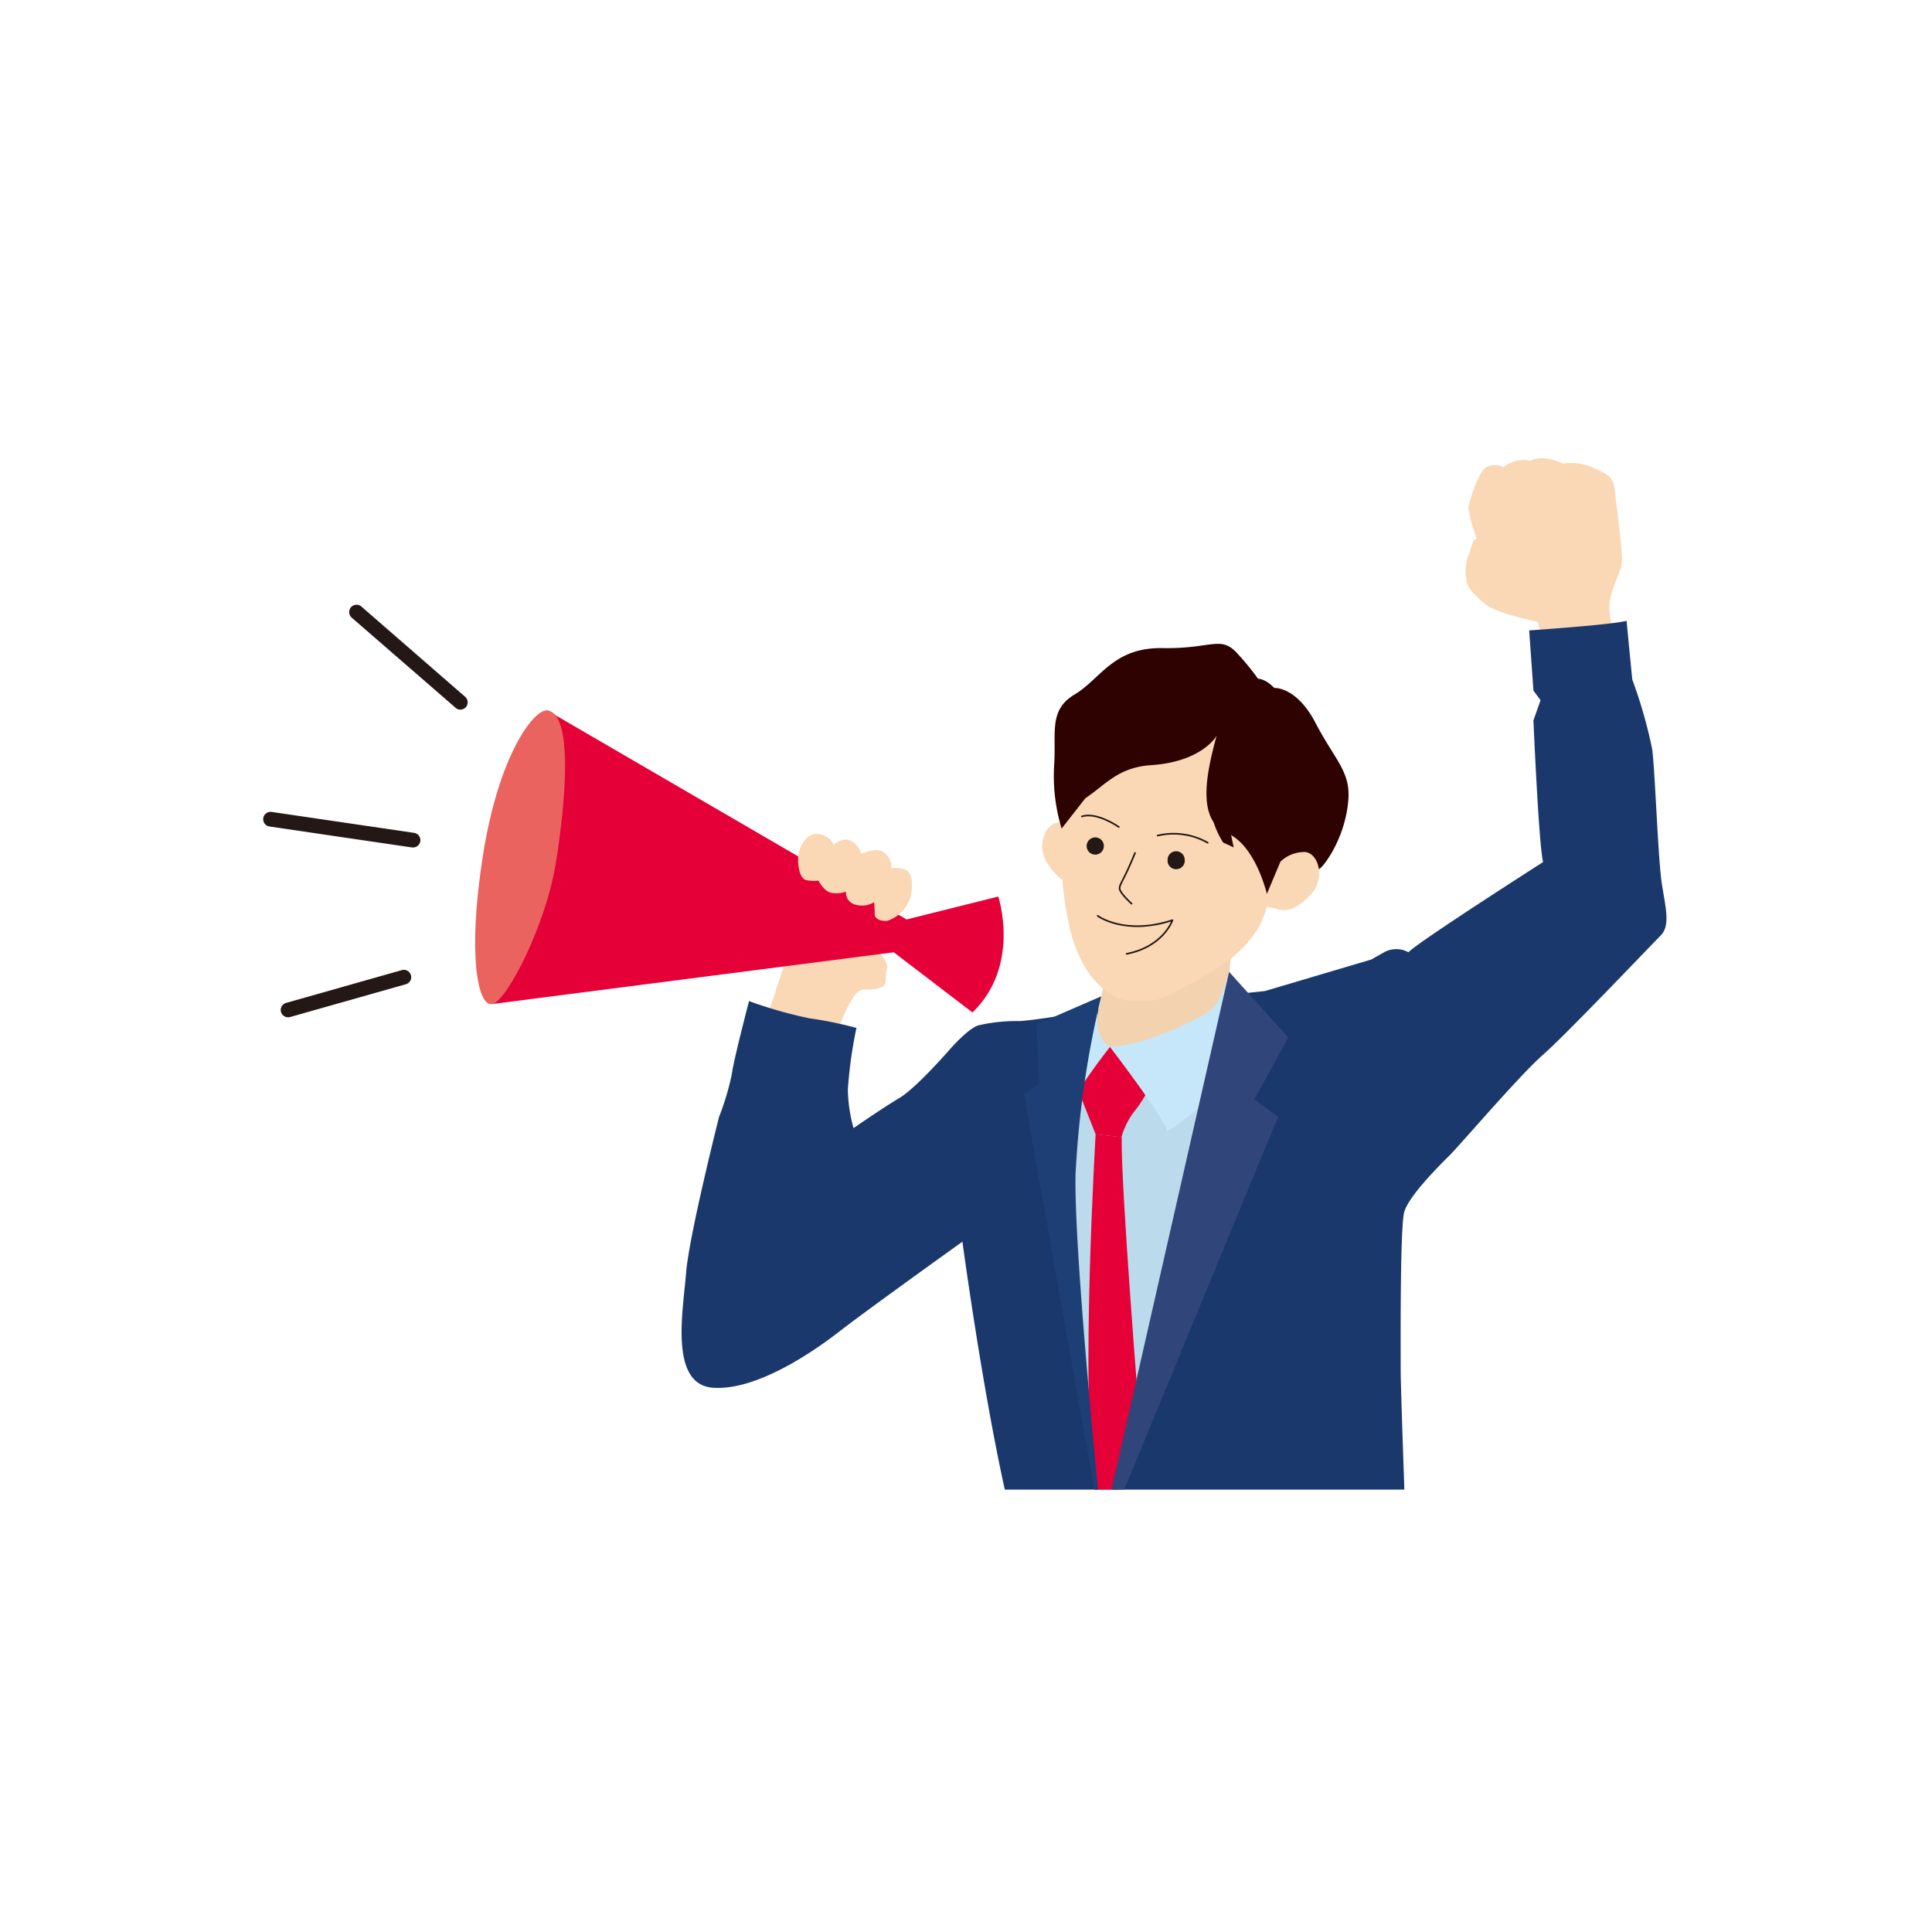 <svg viewBox="0 0 200 200" xmlns="http://www.w3.org/2000/svg" xmlns:xlink="http://www.w3.org/1999/xlink"><clipPath id="a"><path d="m26.95 38.72h146.1v115.48h-146.1z"/></clipPath><path d="m-721.65-1250.85h2271.92v2138.9h-2271.92z" fill="none" stroke="#231815" stroke-miterlimit="10"/><g clip-path="url(#a)"><g fill="#231815"><path d="m47.65 73.46a.72.72 0 0 1 -.49-.19l-10.75-9.33a.76.76 0 1 1 1-1.15l10.74 9.34a.76.76 0 0 1 .08 1.07.77.77 0 0 1 -.58.26z"/><path d="m29.82 105.31a.77.77 0 0 1 -.73-.55.76.76 0 0 1 .53-.94l12-3.4a.76.76 0 0 1 .42 1.46l-12 3.4a.76.76 0 0 1 -.22.03z"/><path d="m42.77 87.73h-.11l-14.76-2.17a.76.76 0 0 1 .22-1.51l14.76 2.17a.76.76 0 0 1 -.11 1.51z"/></g><path d="m79.47 105.12 2.08-6.38 7.45-1.74s3.11 2.08 2.81 3.26.3 1.78-1 2.08-1.49-.3-2.38.74a15.6 15.6 0 0 0 -1.77 3.86z" fill="#fad7b5"/><path d="m56.64 73.54 37.21 21.64 9.49-2.37s2.37 7.12-2.67 12l-8.15-6.23-41.52 5.35z" fill="#e50038"/><path d="m84.68 86.32s1.29.17 1.59 1.15c0 0 .85-.75 1.59-.51a2.06 2.06 0 0 1 1.29 1.42s1.42-.61 2.13-.27a1.87 1.87 0 0 1 1 1.8 2.49 2.49 0 0 1 1.62.2c.55.41.65 1.69.31 2.88a3.73 3.73 0 0 1 -2.34 2.33c-.64.07-1.32-.17-1.32-.67s-.06-1.26-.06-1.26a2.4 2.4 0 0 1 -2 .24 1.25 1.25 0 0 1 -.91-1.32 3.09 3.09 0 0 1 -1.59.1c-.75-.2-1.26-1.25-1.26-1.25a3.7 3.7 0 0 1 -1.32-.07c-.71-.17-.94-2-.71-2.88s.9-1.96 1.98-1.89z" fill="#fad7b5"/><path d="m160 67.27-.81-2.89s-4.23-.89-5.34-1.78-2.07-1.78-2.07-2.75a4.77 4.77 0 0 1 .15-2.15c.29-.59.51-1.77.74-1.85l.22-.07a16 16 0 0 1 -.89-3.19c.07-.59 1-3.71 1.85-4.22a1.87 1.87 0 0 1 1.78 0 3.35 3.35 0 0 1 2.82-.67s1.11-.74 3.33.29a5.44 5.44 0 0 1 3 .38c1.48.66 2.22.88 2.37 2.29s.89 6.82.74 7.71-1 2.37-1.26 3.93.82 4.52.82 4.52z" fill="#fad7b5"/><path d="m107.49 164.86c-3.56-4.3-7.86-36.32-7.86-36.32s-9.93 7.11-12.6 9.19-8.6 6.23-13.19 5.93-3.12-8-2.82-11.86 3.41-16.16 3.41-16.16a27.54 27.54 0 0 0 1.33-4.45c.15-1.33 1.78-7.56 1.78-7.56a44.56 44.56 0 0 0 6.23 1.78 40.77 40.77 0 0 1 4.89 1 45.45 45.45 0 0 0 -.89 6.37 15.54 15.54 0 0 0 .59 4s3-2.08 4.75-3.12 5.19-5 5.19-5 1.92-2.22 3-2.52a17.31 17.31 0 0 1 4.15-.44c1.48 0 9.72-1.44 9.72-1.44l15.78-1.67 11-3.26 1.33-.75a2.59 2.59 0 0 1 2.52 0c.89-1 13.94-9.34 13.94-9.34-.45-1.77-1-14.67-1-14.67l.74-2.08-.74-1-.44-6.23s8.74-.59 10.08-1l.59 6.08a48.48 48.48 0 0 1 2.07 7.26c.3 2.38.6 11.42 1 13.94s.89 4.3-.15 5.33-9.63 10.09-12.15 12.31-8.45 9.19-9.64 10.38-4.3 4.29-4.74 5.93-.36 14.51-.36 16.51.74 22.38.74 22.38z" fill="#1b386c"/><path d="m127.83 94.23-1.53 17.57-4.55 3.09-8.97-5.89 2.17-10.39z" fill="#f3d2b0"/><path d="m110.15 83.92a34.75 34.75 0 0 0 .39 11.22c1.09 5.86 4.33 8.74 7.24 8.5 2.21-.17 1.36.54 7.41-2.9 5.86-3.34 6-7.37 6-7.37l5.9-10.18s-1.24-10.31-9.59-12.68-18.08 6.77-17.35 13.41z" fill="#fad7b5"/><path d="m131.74 71.93s2.15-.18 4 3.4 3.4 4.72 3.19 7.45c-.32 4.19-2.95 7.15-2.91 6.7 0 0-2.44-2.07-3.2-.07a10.4 10.4 0 0 1 -1.67 3s-.46-11.21-3.19-12.9c-1.83-1.12-1.32.13-1.94-2.55-.71-3.03 5.09-5.77 5.72-5.03z" fill="#2d0200"/><path d="m112.07 86.57a3.57 3.57 0 0 0 -2.35-1.42c-1.43-.11-2.63 2.45-1.16 4.43 1 1.42 1.89 2 2.93 1.86 1.7-.17 1.8 0 1.8 0z" fill="#fad7b5"/><path d="m125.91 76.21s-1.49 2.66-6.78 3c-3.88.28-4.93 2.5-7.8 4.05l2.1-2-3.53 4.51a18.72 18.72 0 0 1 -.78-6.49c.25-3.35-.62-5.75 2.11-7.38s4-4.9 9.14-4.81 6-1.38 7.76.6a28.4 28.4 0 0 1 2.8 3.58s-.63 2.83-5.02 4.94z" fill="#2d0200"/><path d="m131.91 71.22s2.29-.19 4.28 3.63 3.62 5 3.39 7.94c-.34 4.47-3.14 7.63-3.1 7.14 0 0-2.6-2.2-3.41-.07a11.3 11.3 0 0 1 -1.78 3.24s-1.12-5.52-4.27-6.86-2.12-6.14-1.2-9.62c.85-3.24 3.09-8.56 6.09-5.4z" fill="#2d0200"/><path d="m125.24 83a8.89 8.89 0 0 0 1.38 4.22l1.09.5-1-4.76" fill="#2d0200"/><path d="m132.55 89.2a3.58 3.58 0 0 1 2.54-1c1.42.11 2.22 2.82.47 4.55-1.26 1.24-2.18 1.65-3.19 1.39-1.65-.42-1.77-.31-1.77-.31z" fill="#fad7b5"/><path d="m117.5 88.3c-1.23 3-1.6 3.18-1.6 3.66s1.24 1.59 1.24 1.59" fill="none" stroke="#231815" stroke-linecap="round" stroke-linejoin="round" stroke-width=".17"/><path d="m114.27 87.59a.89.89 0 1 1 -.88-.9.88.88 0 0 1 .88.9z" fill="#231815"/><path d="m122.64 89a.89.89 0 1 1 -1.77 0 .88.88 0 0 1 .89-.88.89.89 0 0 1 .88.88z" fill="#231815"/><path d="m119.84 86.5a7.15 7.15 0 0 1 5.18.74" fill="none" stroke="#231815" stroke-linecap="round" stroke-linejoin="round" stroke-width=".17"/><path d="m115.82 85.61s-2.29-1.61-3.82-1.09" fill="none" stroke="#231815" stroke-linecap="round" stroke-linejoin="round" stroke-width=".17"/><path d="m111.38 108.72 10.77 1.68 4.84 4.25-12.8 44.42s-3.6-32.76-3.7-33.06.89-17.29.89-17.29z" fill="#bbdaeb"/><path d="m114.9 108.38s4.15 1.33 4.6 2.07-1.19 3.56-2.08 4.6a8 8 0 0 0 -1.33 2.67l-2.67-.3-2.52-6.37s1.92-2.82 4-2.67z" fill="#e50038"/><path d="m113.42 117.42s-1.6 26.9-.12 36.09l.89 5.12 3.81-11.27s-2-24.75-1.88-29.64z" fill="#e50038"/><path d="m56.64 73.54c2.72.3 1.93 9.49.89 15.86s-5 14.09-6.52 14.53-2.67-4.93-1.01-15.42 5.31-15.12 6.64-14.97z" fill="#ea635f"/><path d="m114.9 108.38s5.48 7.11 5.93 8.74c0 0 6.71-3.88 9.23-10.85a3.58 3.58 0 0 0 -1.57-2.46c-1.11-.74-1.25-3.2-1.25-3.2s-.69 3.07-2 4-6.19 3.47-10.34 3.77z" fill="#c6e7f9"/><path d="m113.65 104.57s-.53 2.77 1.25 3.81c0 0-4.45 5.63-4.74 7.56 0 0-1.9-7-.41-10.53z" fill="#c6e7f9"/><path d="m127.24 100.61-13.79 60.68 18.85-45.68-2.46-1.79 3.51-6.42z" fill="#30467b"/><path d="m114 103.14-6.71 2.91.29 6.13-1.58 1.08 8.15 45.81s-3-29-2.81-37.5a99.86 99.86 0 0 1 2.66-18.43z" fill="#1e3f75"/><path d="m113.63 94.81s2.79 2.07 7.74.45c0 0-.91 2.73-4.74 3.48" fill="none" stroke="#231815" stroke-linecap="round" stroke-linejoin="round" stroke-width=".17"/></g></svg>